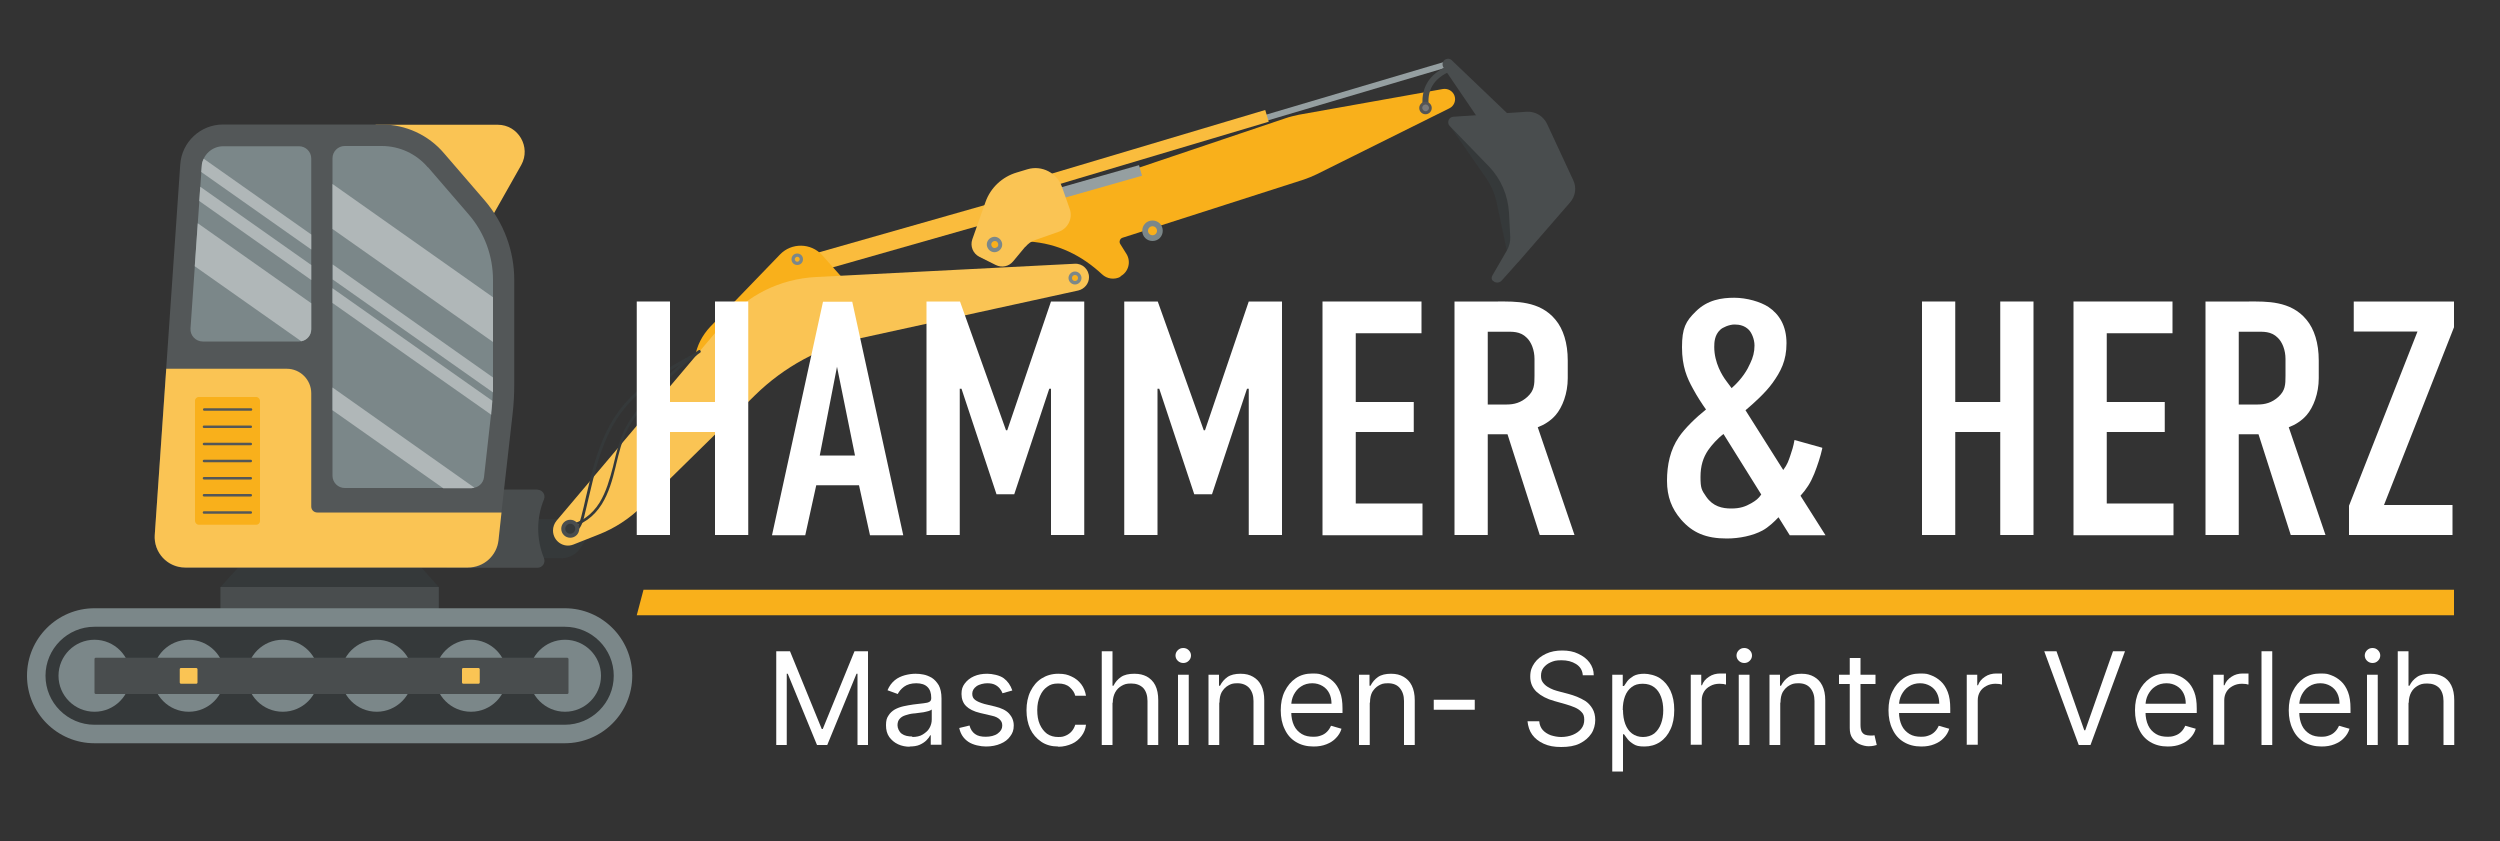 <?xml version="1.0" encoding="UTF-8"?>
<svg id="Layer_1" xmlns="http://www.w3.org/2000/svg" version="1.1" viewBox="0 0 1000 336.5">
  <rect x="0" y="0" width="1000" height="336.5" fill="#333333" stroke="none"/>
  <!-- Generator: Adobe Illustrator 29.8.2, SVG Export Plug-In . SVG Version: 2.1.1 Build 3)  -->
  <defs>
    <style>
      .st0 {
        fill: #494d4e;
      }

      .st1 {
        fill: #535758;
      }

      .st2 {
        fill: #797979;
      }

      .st3 {
        fill: #fff;
      }

      .st4 {
        fill: #b0b7b8;
      }

      .st5 {
        fill: #35393a;
      }

      .st6 {
        fill: #f9b01b;
      }

      .st7 {
        fill: #7b8789;
      }

      .st8 {
        fill: #fac454;
      }

      .st9 {
        fill: #fabc3d;
      }

      .st10 {
        fill: #555;
      }

      .st11 {
        fill: #959fa1;
      }
    </style>
  </defs>
  <g>
    <g>
      <polygon class="st5" points="175.5 247 175.5 234.8 168.6 227.1 95.2 227.1 88.2 234.8 88.2 247 175.5 247"/>
      <rect class="st0" x="88.2" y="234.8" width="87.3" height="12.2"/>
    </g>
    <g>
      <path class="st5" d="M238.5,209.1l-6.1,9.8c-1.7,2.7-4.6,4.4-7.8,4.4h-18.2v-15.6h25.7c2.2,0,4.4.5,6.4,1.4h0Z"/>
      <path class="st0" d="M215,195.8h-36.3s0,31.3,0,31.3h36.3c2,0,3.3-2,2.6-3.8h0c-3.1-7.6-3.1-16.1,0-23.6h0c.7-1.8-.6-3.8-2.6-3.8Z"/>
      <path class="st6" d="M448.2,110.7h0c-2.4,1.3-5.4.9-7.4-1-8.1-7.5-17.6-12.3-29.2-13.1l.6-14.9,102-34.4c1.7-.6,3.5-1,5.3-1.4l57.7-10.3c2-.3,3.9.8,4.6,2.7h0c.7,1.9-.2,4.1-2,5l-53.1,26.4c-1.6.8-3.4,1.5-5.1,2.1l-72.6,23.3c-1,.3-1.5,1.6-.9,2.5l2.5,4c1.9,3.1.8,7.2-2.4,8.9Z"/>
      <g>
        <rect class="st11" x="314.1" y="86" width="144.9" height="4.4" transform="translate(-9.4 109.1) rotate(-15.9)"/>
        <rect class="st9" x="315.1" y="91.7" width="92.2" height="7.3" transform="translate(-12.3 102.4) rotate(-15.9)"/>
      </g>
      <g>
        <path class="st6" d="M338.6,113l-9.7-10.9c-4.5-5-12.3-5.1-16.9-.3l-27.9,28.9c-3.2,3.4-5.4,7.6-6.1,12.2h0l60.6-29.9Z"/>
        <g>
          <path class="st7" d="M321.2,103.7c0-1.3-1-2.3-2.3-2.3s-2.3,1-2.3,2.3,1,2.3,2.3,2.3,2.3-1,2.3-2.3Z"/>
          <path class="st6" d="M319.9,103.7c0-.6-.5-1-1-1s-1,.5-1,1,.5,1,1,1,1-.5,1-1Z"/>
        </g>
      </g>
      <path class="st8" d="M222.6,208.3l66.9-79.2c9.3-11,22.6-17.6,37-18.3l103.4-5.3c3.1-.2,5.7,2.3,5.7,5.4h0c0,2.5-1.8,4.7-4.3,5.3l-87.2,19.1c-15.9,3.5-30.5,11.4-42.1,22.8l-45.4,44.6c-4.9,4.8-10.7,8.6-17.1,11.1l-10.1,4c-4,1.6-8.2-1.4-8.2-5.6h0c0-1.4.5-2.8,1.4-3.9Z"/>
      <path class="st5" d="M227.9,209.7c4.5-.7,8.9-3.8,11.9-8.6,2.7-4.4,4.1-9.5,5.4-14.4l.3-1.3c1.1-4.6,2.3-9.4,4.4-13.7,1.8-3.6,4.2-6.7,6.1-9.1,8.2-10.1,15.7-17.2,23.4-22.5.3-.2.7-.1.8.2.2.3.1.7-.2.8-7.6,5.2-15,12.2-23.2,22.2-1.9,2.3-4.3,5.4-6,8.9-2.1,4.2-3.2,8.9-4.3,13.4l-.3,1.3c-1.2,5-2.7,10.3-5.5,14.8-3.2,5.1-7.9,8.4-12.8,9.1,0,0,0,0,0,0-.3,0-.6-.2-.6-.5,0-.3.2-.6.5-.7Z"/>
      <path class="st5" d="M228.8,212.1c2.2-.5,3.2-3.3,3.7-5.4.7-2.7,1.3-5.3,1.9-8,1.1-4.8,2.3-9.7,3.7-14.4,2.6-8.7,6-15.5,10.2-20.9,7.8-10,19.3-16.6,29.4-22,.3-.2.7,0,.8.3.2.3,0,.7-.3.8-10,5.3-21.3,11.8-29,21.6-4.1,5.2-7.4,11.9-10,20.5-1.4,4.7-2.6,9.6-3.7,14.4-.6,2.7-1.3,5.4-1.9,8-.6,2.4-1.8,5.7-4.6,6.3,0,0,0,0-.1,0-.3,0-.5-.2-.6-.5,0-.3.1-.7.5-.7Z"/>
      <g>
        <path class="st7" d="M432.6,111.2c0-1.4-1.2-2.6-2.6-2.6s-2.6,1.2-2.6,2.6,1.2,2.6,2.6,2.6,2.6-1.2,2.6-2.6Z"/>
        <circle class="st6" cx="430" cy="111.2" r="1.2"/>
      </g>
      <rect class="st11" x="410.8" y="48.5" width="172.4" height="2.4" transform="translate(6.4 143.4) rotate(-16.5)"/>
      <rect class="st9" x="412.4" y="58.1" width="96.5" height="4.9" transform="translate(1.8 133.7) rotate(-16.6)"/>
      <path class="st8" d="M410.1,98.7l-4.9,5.9c-1.7,2-4.5,2.6-6.9,1.4l-6.6-3.3c-2.5-1.3-3.7-4.2-2.8-6.9l5.3-15c2-5.7,6.7-10.1,12.5-11.8l4.3-1.3c5.7-1.7,11.8,1.4,13.8,7.1l3.1,8.8c1.3,3.7-.7,7.8-4.4,9.1l-9.4,3.3c-1.6.5-2.9,1.5-4,2.8Z"/>
      <path class="st0" d="M569.2,43.7c-1.2-8.2,2.2-14.1,10.3-17.5.6-.3,1.3,0,1.6.7,0,0,0,0,0,0,.2.6,0,1.3-.7,1.5-7,2.9-9.9,7.8-8.8,14.9,0,.7-.4,1.3-1,1.4-.7.1-1.3-.4-1.4-1Z"/>
      <path class="st0" d="M592.5,49.2l-15.1-22.2c-.6-.9-.5-2.1.3-2.9h0c.9-.8,2.2-.8,3,0l22.8,21.8-11,3.2Z"/>
      <path class="st5" d="M579.4,49.6l14.9,21.4c2.1,3.1,3.7,6.6,4.4,10.2l4,18.9,11.2-10.7-13.5-38.4-21.1-1.5Z"/>
      <path class="st0" d="M597.2,112.4c-.6-.5-.7-1.4-.3-2.1l5.9-10.2c.9-1.6,1.4-3.5,1.3-5.4l-.5-9.6c-.4-6.9-3.2-13.5-8-18.5l-15.7-16.2c-1.3-1.3-.4-3.6,1.4-3.7l29.4-2c3.4-.2,6.6,1.7,8.1,4.8l10.5,22.6c1.4,2.9.9,6.4-1.3,8.9l-20.4,23.5c0,.1-.2.2-.3.3l-6.6,7.4c-.9,1-2.4,1.1-3.4.2Z"/>
      <g>
        <circle class="st10" cx="570.2" cy="43.2" r="2.5"/>
        <path class="st2" d="M569.8,41.9c-.7.2-1.1,1-.8,1.7s1,1.1,1.7.8,1.1-1,.8-1.7-1-1.1-1.7-.8Z"/>
      </g>
      <g>
        <path class="st0" d="M231.7,211.5c0-2-1.6-3.6-3.6-3.6s-3.6,1.6-3.6,3.6,1.6,3.6,3.6,3.6,3.6-1.6,3.6-3.6Z"/>
        <path class="st5" d="M230.1,211.5c0-1.1-.9-2-2-2s-2,.9-2,2,.9,2,2,2,2-.9,2-2Z"/>
      </g>
      <g>
        <path class="st7" d="M396.8,94.9c-1.6.6-2.5,2.3-1.9,3.9.6,1.6,2.3,2.5,3.9,1.9s2.5-2.3,1.9-3.9-2.3-2.5-3.9-1.9Z"/>
        <path class="st6" d="M397.4,96.5c-.7.3-1.1,1-.8,1.8s1,1.1,1.8.8,1.1-1,.8-1.8-1-1.1-1.8-.8Z"/>
      </g>
      <g>
        <path class="st7" d="M465.1,92.3c0-2.3-1.8-4.1-4.1-4.1-2.3,0-4.1,1.8-4.1,4.1s1.8,4.1,4.1,4.1,4.1-1.8,4.1-4.1Z"/>
        <path class="st6" d="M462.8,92.3c0-1-.8-1.8-1.8-1.8s-1.8.8-1.8,1.8.8,1.8,1.8,1.8,1.8-.8,1.8-1.8Z"/>
      </g>
    </g>
    <g>
      <path class="st8" d="M150.2,49.9h48.9c8.2,0,13.4,8.9,9.4,16.1l-11.3,20-47-36.1Z"/>
      <path class="st1" d="M89.2,49.8h63.5c9.6,0,18.7,4.2,24.9,11.5l16.3,18.9c7.6,8.9,11.8,20.1,11.8,31.8v41.4c0,4.2-.2,8.4-.7,12.5l-5.7,50.3c-.7,6.2-5.9,10.9-12.2,10.9h-113c-7.1,0-12.7-6.1-12.2-13.1l10.2-148.2c.6-9,8.1-16,17.1-16Z"/>
      <g>
        <path class="st7" d="M81.1,136.6c-2.8,0-5.1-2.4-4.9-5.2l4.5-64.9c.3-4.5,4.1-8,8.6-8h30.3c2.7,0,4.9,2.2,4.9,4.9v68.3c0,2.7-2.2,4.9-4.9,4.9h-38.5Z"/>
        <g>
          <path class="st4" d="M79.1,89.3l45.4,32v10.4c0,2.4-1.7,4.4-4,4.8l-42.6-30,1.2-17.1Z"/>
          <polygon class="st4" points="79.7 80.4 80.1 74.7 124.5 106 124.5 112 79.7 80.4"/>
          <path class="st4" d="M124.5,99.8l-44-31,.2-2.4c0-1,.3-2,.8-2.9l43,30.3v6Z"/>
        </g>
      </g>
      <g>
        <path class="st7" d="M171.2,66.9l16.3,18.9c6.3,7.3,9.7,16.6,9.7,26.2v41.4c0,3.9-.2,7.7-.7,11.6l-2.9,25.9c-.3,2.5-2.4,4.3-4.9,4.3h-50.8c-2.7,0-4.9-2.2-4.9-4.9V63.3c0-2.7,2.2-4.9,4.9-4.9h14.8c7.1,0,13.8,3.1,18.4,8.5Z"/>
        <g>
          <path class="st4" d="M133,115.3l63.9,45c-.1,1.6-.2,3.1-.4,4.7v.9c-.1,0-63.5-44.7-63.5-44.7v-6Z"/>
          <path class="st4" d="M133,155l56.8,40.1c-.4,0-.8.2-1.2.2h-11.3s-44.3-31.2-44.3-31.2v-9Z"/>
          <polygon class="st4" points="133 73.6 197.2 118.9 197.2 136.8 133 91.6 133 73.6"/>
          <path class="st4" d="M197.1,156.9l-64-45.1v-6s64.1,45.2,64.1,45.2v2.4c0,1.2,0,2.3,0,3.5Z"/>
        </g>
      </g>
      <g>
        <path class="st8" d="M61.9,214l4.6-66.5h48.2c5.4,0,9.8,4.4,9.8,9.8v45.3c0,1.4,1.1,2.4,2.4,2.4h73.7s-1.2,11.1-1.2,11.1c-.7,6.2-5.9,10.9-12.2,10.9h-113.1c-7.1,0-12.7-6-12.2-13.1Z"/>
        <g>
          <rect class="st6" x="78" y="158.9" width="26" height="51.1" rx="1.5" ry="1.5" transform="translate(182 368.8) rotate(-180)"/>
          <g>
            <path class="st1" d="M100.4,164.3h-18.7c-.3,0-.5-.2-.5-.5s.2-.5.5-.5h18.7c.3,0,.5.2.5.5s-.2.5-.5.5Z"/>
            <path class="st1" d="M81.6,170.2h18.7c.3,0,.5.2.5.5,0,.3-.2.5-.5.5h-18.7c-.3,0-.5-.2-.5-.5s.2-.5.5-.5Z"/>
            <path class="st1" d="M81.6,177.1h18.7c.3,0,.5.2.5.5s-.2.5-.5.5h-18.7c-.3,0-.5-.2-.5-.5s.2-.5.5-.5Z"/>
            <path class="st1" d="M81.6,183.9h18.7c.3,0,.5.2.5.5s-.2.5-.5.5h-18.7c-.3,0-.5-.2-.5-.5s.2-.5.5-.5Z"/>
            <path class="st1" d="M81.6,190.8h18.7c.3,0,.5.2.5.5s-.2.5-.5.5h-18.7c-.3,0-.5-.2-.5-.5s.2-.5.5-.5Z"/>
            <path class="st1" d="M81.6,197.6h18.7c.3,0,.5.2.5.5s-.2.5-.5.5h-18.7c-.3,0-.5-.2-.5-.5s.2-.5.5-.5Z"/>
            <path class="st1" d="M81.6,204.5h18.7c.3,0,.5.2.5.5s-.2.5-.5.5h-18.7c-.3,0-.5-.2-.5-.5s.2-.5.5-.5Z"/>
          </g>
        </g>
      </g>
    </g>
    <g>
      <path class="st5" d="M37.8,247h188.1c12.9,0,23.3,10.4,23.3,23.3,0,12.9-10.4,23.3-23.3,23.3H37.8c-12.9,0-23.3-10.4-23.3-23.3,0-12.9,10.4-23.3,23.3-23.3Z"/>
      <g>
        <path class="st7" d="M240.4,270.3c0-8-6.5-14.4-14.4-14.4-8,0-14.4,6.5-14.4,14.4s6.5,14.4,14.4,14.4c8,0,14.4-6.5,14.4-14.4Z"/>
        <path class="st7" d="M202.8,270.3c0-8-6.5-14.4-14.4-14.4s-14.4,6.5-14.4,14.4c0,8,6.5,14.4,14.4,14.4,8,0,14.4-6.5,14.4-14.4Z"/>
        <path class="st7" d="M165.1,270.3c0-8-6.5-14.4-14.4-14.4-8,0-14.4,6.5-14.4,14.4,0,8,6.5,14.4,14.4,14.4s14.4-6.5,14.4-14.4Z"/>
        <path class="st7" d="M127.5,270.3c0-8-6.5-14.4-14.4-14.4-8,0-14.4,6.5-14.4,14.4,0,8,6.5,14.4,14.4,14.4,8,0,14.4-6.5,14.4-14.4Z"/>
        <path class="st7" d="M89.9,270.3c0-8-6.5-14.4-14.4-14.4-8,0-14.4,6.5-14.4,14.4,0,8,6.5,14.4,14.4,14.4,8,0,14.4-6.5,14.4-14.4Z"/>
        <path class="st7" d="M52.2,270.3c0-8-6.5-14.4-14.4-14.4-8,0-14.4,6.5-14.4,14.4,0,8,6.5,14.4,14.4,14.4,8,0,14.4-6.5,14.4-14.4Z"/>
      </g>
      <path class="st7" d="M10.8,270.3c0,14.9,12.1,27,27,27h188.1c14.9,0,27-12.1,27-27,0-14.9-12.1-27-27-27H37.8c-14.9,0-27,12.1-27,27ZM18.2,270.3c0-10.8,8.8-19.6,19.6-19.6h188.1c10.8,0,19.6,8.8,19.6,19.6s-8.8,19.6-19.6,19.6H37.8c-10.8,0-19.6-8.8-19.6-19.6Z"/>
      <g>
        <rect class="st0" x="37.8" y="263" width="189.6" height="14.5" rx=".5" ry=".5" transform="translate(265.2 540.6) rotate(-180)"/>
        <rect class="st8" x="184.7" y="267.1" width="7.1" height="6.3" rx=".5" ry=".5" transform="translate(376.6 540.6) rotate(-180)"/>
        <rect class="st8" x="71.9" y="267.1" width="7.1" height="6.3" rx=".5" ry=".5" transform="translate(150.9 540.6) rotate(-180)"/>
      </g>
    </g>
  </g>
  <polygon class="st6" points="254.7 246.1 981.6 246.1 981.6 235.9 257.4 235.9 254.7 246.1"/>
  <g>
    <path class="st3" d="M268,120.6v40.2h18v-40.2h13.3v93.4h-13.3v-41.2h-18v41.2h-13.3v-93.4h13.3Z"/>
    <path class="st3" d="M348,214.1l-4.4-20h-17.1l-4.4,20h-13.3l20.4-93.4h11.7l20.4,93.4h-13.3ZM334.8,146.7l-6.9,35.5h14.1l-7.2-35.5Z"/>
    <path class="st3" d="M370.7,120.6h13.3l18.4,51.5h.5l17.5-51.5h13.3v93.4h-13.3v-58.5h-.7l-14,42.2h-7.1l-14-42.2h-.7v58.5h-13.3v-93.4Z"/>
    <path class="st3" d="M449.8,120.6h13.3l18.4,51.5h.5l17.5-51.5h13.3v93.4h-13.3v-58.5h-.7l-14,42.2h-7.1l-14-42.2h-.7v58.5h-13.3v-93.4Z"/>
    <path class="st3" d="M529,120.6h39.6v12.7h-26.3v27.5h23.2v12h-23.2v28.6h26.7v12.7h-40v-93.4Z"/>
    <path class="st3" d="M599.2,120.6c6.8,0,16.7-.4,23,7.3,3.1,3.7,4.9,9.3,4.9,16.3v7.1c0,6-2.1,11.6-4.9,14.8-2,2.3-4.7,3.9-7.1,4.8l14.7,43.1h-13.9l-12.9-40.3h-7.9v40.3h-13.3v-93.4h17.5ZM595.1,161.8h7.6c2.9,0,5.7-.7,8.3-3.1,2.7-2.5,2.8-4.8,2.8-8.4v-6.7c0-3.6-1.3-6.8-3.1-8.5-2.7-2.7-5.9-2.4-8.7-2.4h-6.9v29.1Z"/>
    <path class="st3" d="M728.9,179.4c-.7,3.2-1.9,6.8-3.2,10.1-1.5,3.7-3.1,6.1-5.5,8.8l10,15.8h-14.3l-4.5-7.2c-1.6,1.7-4,4-6.4,5.3-3.9,2.1-9.3,3.2-14.3,3.2-8.3,0-13.7-2.3-18.3-7.6-3.7-4.3-5.6-9.1-5.6-15.5s1.3-12.4,4.7-17.4c2.4-3.6,7.1-8.1,10.9-11.1-1.5-2.1-3.6-5.3-5.2-8.3-2.4-4.3-4.4-8.9-4.4-16.6s1.5-10.4,5.5-14.3c4.7-4.7,10.4-5.5,15.4-5.5s10.5,1.6,13.7,3.7c4.3,2.9,7.2,7.5,7.2,14.5s-2.3,11.3-5.6,15.9c-2.8,3.9-7.5,8.1-10.8,10.9l15.1,23.9c1.7-2.3,2.1-3.7,2.8-5.7.7-2.1,1.2-3.5,1.7-6.3l11.1,3.1ZM689.4,173.6c-2.3,1.7-4.7,4.4-6.1,6.4-2.1,3.1-3.1,6.4-3.1,10.8s.4,5.2,2.3,7.9c2.7,3.9,6.4,4.7,10,4.7s5.7-.8,8-2.1c1.9-1.1,2.9-1.9,4-3.5l-15.1-24.2ZM692.6,155.3c4.4-3.9,6.4-7.5,7.5-10,1.1-2.3,1.7-4.5,1.7-7.1s-1.2-5.2-2.3-6.3c-1.6-1.6-3.6-2.1-5.7-2.1s-4.8,1.2-5.7,2.1c-2.3,2.1-2.4,5.1-2.4,6.9,0,6.3,3.2,11.5,4.9,13.7l2,2.7Z"/>
    <path class="st3" d="M782.1,120.6v40.2h18v-40.2h13.3v93.4h-13.3v-41.2h-18v41.2h-13.3v-93.4h13.3Z"/>
    <path class="st3" d="M829.4,120.6h39.6v12.7h-26.3v27.5h23.2v12h-23.2v28.6h26.7v12.7h-40v-93.4Z"/>
    <path class="st3" d="M899.6,120.6c6.8,0,16.7-.4,23,7.3,3.1,3.7,4.9,9.3,4.9,16.3v7.1c0,6-2.1,11.6-4.9,14.8-2,2.3-4.7,3.9-7.1,4.8l14.7,43.1h-13.9l-12.9-40.3h-7.9v40.3h-13.3v-93.4h17.5ZM895.5,161.8h7.6c2.9,0,5.7-.7,8.3-3.1,2.7-2.5,2.8-4.8,2.8-8.4v-6.7c0-3.6-1.3-6.8-3.1-8.5-2.7-2.7-5.9-2.4-8.7-2.4h-6.9v29.1Z"/>
    <path class="st3" d="M981.6,120.6v10.3l-28,71.1h27.4v12h-41.4v-11.7l27.4-69.7h-25.5v-12h40.2Z"/>
  </g>
  <g>
    <path class="st3" d="M310.6,260.5h5.4l12.7,31.1h.4l12.7-31.1h5.4v37.5h-4.2v-28.5h-.4l-11.7,28.5h-4.1l-11.7-28.5h-.4v28.5h-4.2v-37.5Z"/>
    <path class="st3" d="M364.1,298.7c-1.8,0-3.4-.3-4.9-1-1.5-.7-2.6-1.7-3.5-2.9-.9-1.3-1.3-2.8-1.3-4.7s.3-2.9,1-3.9c.6-1,1.5-1.8,2.5-2.4,1.1-.6,2.2-1,3.5-1.3,1.3-.3,2.6-.5,3.9-.7,1.7-.2,3.1-.4,4.2-.5s1.8-.3,2.3-.6c.5-.3.7-.8.7-1.5h0c0-2-.5-3.4-1.5-4.4-1-1-2.5-1.5-4.5-1.5s-3.7.5-4.9,1.4c-1.2.9-2,1.9-2.5,2.9l-4.1-1.5c.7-1.7,1.7-3,2.9-4,1.2-1,2.6-1.6,4-2,1.5-.4,2.9-.6,4.3-.6s1.9.1,3.1.3c1.2.2,2.3.7,3.4,1.3,1.1.7,2,1.7,2.8,3,.7,1.3,1.1,3.1,1.1,5.3v18.5h-4.3v-3.8h-.2c-.3.6-.8,1.3-1.5,2-.7.7-1.6,1.3-2.7,1.8-1.1.5-2.5.7-4.2.7ZM364.8,294.8c1.7,0,3.2-.3,4.3-1s2.1-1.5,2.7-2.6c.6-1.1.9-2.2.9-3.4v-4c-.2.2-.6.4-1.2.6-.6.2-1.3.3-2.1.5-.8.1-1.6.2-2.3.3s-1.4.2-1.8.2c-1.1.1-2.2.4-3.1.7-1,.3-1.8.8-2.3,1.4-.6.6-.9,1.5-.9,2.6s.6,2.6,1.7,3.4c1.1.8,2.5,1.1,4.3,1.1Z"/>
    <path class="st3" d="M404.9,276.2l-3.9,1.1c-.2-.6-.6-1.3-1.1-1.9-.5-.6-1.1-1.1-1.9-1.5-.8-.4-1.8-.6-3.1-.6s-3.2.4-4.3,1.2c-1.1.8-1.7,1.8-1.7,3s.4,1.9,1.2,2.5c.8.6,2,1.1,3.7,1.6l4.2,1c2.5.6,4.4,1.5,5.6,2.8,1.2,1.3,1.9,2.9,1.9,4.8s-.5,3.1-1.4,4.3c-.9,1.3-2.2,2.3-3.9,3-1.6.7-3.6,1.1-5.8,1.1s-5.2-.6-7.1-1.9-3.1-3.1-3.6-5.5l4.1-1c.4,1.5,1.1,2.6,2.2,3.4,1.1.8,2.5,1.1,4.3,1.1s3.6-.4,4.8-1.3c1.2-.9,1.8-1.9,1.8-3.1s-.3-1.8-1-2.5-1.7-1.2-3.1-1.5l-4.7-1.1c-2.6-.6-4.5-1.6-5.7-2.8s-1.8-2.9-1.8-4.8.4-3,1.3-4.2c.9-1.2,2.1-2.2,3.7-2.9,1.6-.7,3.3-1,5.3-1s5,.6,6.6,1.8,2.7,2.8,3.4,4.8Z"/>
    <path class="st3" d="M423.3,298.6c-2.6,0-4.9-.6-6.8-1.9s-3.4-3-4.4-5.1c-1-2.2-1.5-4.7-1.5-7.5s.5-5.4,1.6-7.6c1.1-2.2,2.5-3.9,4.4-5.1,1.9-1.2,4.1-1.9,6.7-1.9s3.8.4,5.3,1.1c1.6.7,2.9,1.8,3.9,3.1,1,1.3,1.6,2.9,1.9,4.6h-4.3c-.3-1.3-1.1-2.4-2.2-3.4-1.1-1-2.6-1.5-4.6-1.5s-3.2.4-4.4,1.3c-1.3.9-2.2,2.1-2.9,3.7-.7,1.6-1.1,3.4-1.1,5.6s.3,4.1,1,5.7c.7,1.6,1.7,2.9,2.9,3.8,1.3.9,2.8,1.3,4.5,1.3s2.1-.2,3.1-.6c.9-.4,1.7-1,2.3-1.7s1.1-1.6,1.4-2.6h4.3c-.2,1.7-.8,3.2-1.8,4.5-1,1.3-2.2,2.4-3.8,3.1s-3.4,1.2-5.5,1.2Z"/>
    <path class="st3" d="M445,281.1v16.9h-4.3v-37.5h4.3v13.8h.4c.7-1.5,1.7-2.6,3-3.5,1.3-.9,3.1-1.3,5.3-1.3s3.6.4,5,1.1c1.4.8,2.6,1.9,3.4,3.5.8,1.6,1.2,3.6,1.2,6v17.9h-4.3v-17.6c0-2.2-.6-4-1.7-5.2-1.2-1.2-2.8-1.8-4.8-1.8s-2.7.3-3.8.9c-1.1.6-2,1.5-2.6,2.6-.6,1.1-1,2.5-1,4.2Z"/>
    <path class="st3" d="M473.3,265.2c-.8,0-1.6-.3-2.2-.9-.6-.6-.9-1.3-.9-2.1s.3-1.5.9-2.1,1.3-.9,2.2-.9,1.6.3,2.2.9c.6.6.9,1.3.9,2.1s-.3,1.5-.9,2.1c-.6.6-1.3.9-2.2.9ZM471.2,298v-28.1h4.3v28.1h-4.3Z"/>
    <path class="st3" d="M487.7,281.1v16.9h-4.3v-28.1h4.2v4.4h.4c.7-1.4,1.7-2.6,3-3.5,1.3-.9,3.1-1.3,5.2-1.3s3.6.4,5,1.2,2.5,1.9,3.3,3.5c.8,1.6,1.2,3.6,1.2,5.9v17.9h-4.3v-17.6c0-2.2-.6-3.9-1.7-5.2-1.1-1.2-2.7-1.9-4.7-1.9s-2.6.3-3.7.9c-1.1.6-1.9,1.5-2.6,2.6-.6,1.1-.9,2.5-.9,4.2Z"/>
    <path class="st3" d="M525.4,298.6c-2.7,0-5-.6-7-1.8-2-1.2-3.5-2.9-4.5-5.1-1.1-2.2-1.6-4.7-1.6-7.6s.5-5.4,1.6-7.6c1.1-2.2,2.5-3.9,4.4-5.2s4.1-1.9,6.7-1.9,2.9.2,4.3.7,2.7,1.3,3.9,2.4c1.2,1.1,2.1,2.5,2.8,4.3s1,4,1,6.6v1.8h-21.7v-3.7h17.3c0-1.6-.3-3-.9-4.2-.6-1.2-1.5-2.2-2.7-2.9-1.2-.7-2.5-1.1-4.1-1.1s-3.2.4-4.5,1.3c-1.3.8-2.2,2-2.9,3.3-.7,1.4-1,2.8-1,4.4v2.5c0,2.1.4,3.9,1.1,5.4.7,1.5,1.8,2.6,3.1,3.4,1.3.8,2.9,1.1,4.6,1.1s2.2-.2,3.1-.5c.9-.3,1.7-.8,2.4-1.5.7-.7,1.2-1.5,1.6-2.4l4.2,1.2c-.4,1.4-1.2,2.7-2.2,3.7-1,1.1-2.3,1.9-3.8,2.5-1.5.6-3.2.9-5.1.9Z"/>
    <path class="st3" d="M547.9,281.1v16.9h-4.3v-28.1h4.2v4.4h.4c.7-1.4,1.7-2.6,3-3.5,1.3-.9,3.1-1.3,5.2-1.3s3.6.4,5,1.2c1.4.8,2.5,1.9,3.3,3.5.8,1.6,1.2,3.6,1.2,5.9v17.9h-4.3v-17.6c0-2.2-.6-3.9-1.7-5.2s-2.7-1.9-4.7-1.9-2.6.3-3.7.9c-1.1.6-1.9,1.5-2.6,2.6-.6,1.1-.9,2.5-.9,4.2Z"/>
    <path class="st3" d="M589.9,279.9v4h-16.4v-4h16.4Z"/>
    <path class="st3" d="M633.1,269.9c-.2-1.9-1.1-3.3-2.7-4.3-1.6-1-3.5-1.5-5.8-1.5s-3.1.3-4.3.8c-1.2.5-2.2,1.3-2.9,2.2-.7.9-1,2-1,3.2s.2,1.9.7,2.6c.5.7,1.1,1.3,1.9,1.8s1.6.9,2.4,1.2c.8.3,1.6.5,2.3.7l3.8,1c1,.3,2.1.6,3.3,1.1,1.2.5,2.4,1.1,3.5,1.8,1.1.8,2,1.8,2.7,3,.7,1.2,1.1,2.7,1.1,4.5s-.5,3.9-1.6,5.5c-1.1,1.6-2.6,2.9-4.6,3.9-2,1-4.5,1.4-7.4,1.4s-5-.4-7-1.3c-2-.9-3.5-2.1-4.6-3.6-1.1-1.5-1.7-3.4-1.9-5.4h4.7c.1,1.4.6,2.6,1.4,3.5.8.9,1.9,1.6,3.2,2.1,1.3.4,2.7.7,4.2.7s3.3-.3,4.7-.9c1.4-.6,2.5-1.4,3.3-2.4s1.2-2.2,1.2-3.6-.3-2.3-1-3c-.7-.8-1.6-1.4-2.7-1.9-1.1-.5-2.4-.9-3.7-1.3l-4.6-1.3c-2.9-.8-5.2-2-7-3.6-1.7-1.6-2.6-3.6-2.6-6.1s.6-3.9,1.7-5.5c1.1-1.6,2.7-2.8,4.6-3.7,1.9-.9,4.1-1.3,6.5-1.3s4.6.4,6.4,1.3c1.9.9,3.4,2,4.5,3.5,1.1,1.5,1.7,3.2,1.7,5.1h-4.4Z"/>
    <path class="st3" d="M644.9,308.6v-38.7h4.2v4.5h.5c.3-.5.8-1.1,1.3-1.9.6-.8,1.4-1.4,2.5-2.1,1.1-.6,2.5-.9,4.3-.9s4.5.6,6.3,1.8c1.8,1.2,3.2,2.9,4.2,5,1,2.2,1.5,4.7,1.5,7.7s-.5,5.6-1.5,7.7c-1,2.2-2.4,3.9-4.2,5.1s-3.9,1.8-6.2,1.8-3.3-.3-4.3-.9-1.9-1.3-2.5-2.1-1-1.4-1.4-1.9h-.4v14.9h-4.3ZM649.2,284c0,2.1.3,4,.9,5.6.6,1.6,1.5,2.9,2.7,3.8,1.2.9,2.7,1.4,4.4,1.4s3.3-.5,4.5-1.4c1.2-1,2.1-2.3,2.7-3.9.6-1.6.9-3.4.9-5.4s-.3-3.8-.9-5.4c-.6-1.6-1.5-2.9-2.7-3.8-1.2-.9-2.7-1.4-4.6-1.4s-3.2.4-4.4,1.3c-1.2.9-2.1,2.1-2.7,3.7-.6,1.6-.9,3.4-.9,5.5Z"/>
    <path class="st3" d="M676.3,298v-28.1h4.2v4.2h.3c.5-1.4,1.4-2.5,2.8-3.4,1.3-.9,2.9-1.3,4.5-1.3s.7,0,1.2,0c.5,0,.8,0,1.1,0v4.4c-.1,0-.5,0-1-.2-.5,0-1.1-.1-1.6-.1-1.4,0-2.6.3-3.7.9-1.1.6-1.9,1.3-2.5,2.3-.6,1-.9,2.1-.9,3.4v17.8h-4.3Z"/>
    <path class="st3" d="M697.7,265.2c-.8,0-1.6-.3-2.2-.9-.6-.6-.9-1.3-.9-2.1s.3-1.5.9-2.1,1.3-.9,2.2-.9,1.6.3,2.2.9.9,1.3.9,2.1-.3,1.5-.9,2.1c-.6.6-1.3.9-2.2.9ZM695.5,298v-28.1h4.3v28.1h-4.3Z"/>
    <path class="st3" d="M712.1,281.1v16.9h-4.3v-28.1h4.2v4.4h.4c.7-1.4,1.7-2.6,3-3.5,1.3-.9,3.1-1.3,5.2-1.3s3.6.4,5,1.2c1.4.8,2.5,1.9,3.3,3.5.8,1.6,1.2,3.6,1.2,5.9v17.9h-4.3v-17.6c0-2.2-.6-3.9-1.7-5.2s-2.7-1.9-4.7-1.9-2.6.3-3.7.9c-1.1.6-1.9,1.5-2.6,2.6-.6,1.1-.9,2.5-.9,4.2Z"/>
    <path class="st3" d="M750.2,269.9v3.7h-14.6v-3.7h14.6ZM739.9,263.2h4.3v26.8c0,1.2.2,2.1.5,2.7.4.6.8,1,1.4,1.2.6.2,1.2.3,1.8.3s.9,0,1.2,0c.3,0,.5-.1.7-.1l.9,3.9c-.3.1-.7.2-1.2.3s-1.2.2-2,.2c-1.2,0-2.4-.3-3.6-.8-1.2-.5-2.1-1.3-2.9-2.4-.8-1.1-1.1-2.4-1.1-4.1v-28Z"/>
    <path class="st3" d="M768.5,298.6c-2.7,0-5-.6-7-1.8s-3.5-2.9-4.5-5.1c-1.1-2.2-1.6-4.7-1.6-7.6s.5-5.4,1.6-7.6c1.1-2.2,2.5-3.9,4.4-5.2s4.1-1.9,6.7-1.9,2.9.2,4.3.7,2.7,1.3,3.9,2.4c1.2,1.1,2.1,2.5,2.8,4.3s1,4,1,6.6v1.8h-21.7v-3.7h17.3c0-1.6-.3-3-.9-4.2-.6-1.2-1.5-2.2-2.7-2.9-1.2-.7-2.5-1.1-4.1-1.1s-3.2.4-4.5,1.3c-1.3.8-2.2,2-2.9,3.3-.7,1.4-1,2.8-1,4.4v2.5c0,2.1.4,3.9,1.1,5.4.7,1.5,1.8,2.6,3.1,3.4,1.3.8,2.9,1.1,4.6,1.1s2.2-.2,3.1-.5c.9-.3,1.7-.8,2.4-1.5.7-.7,1.2-1.5,1.6-2.4l4.2,1.2c-.4,1.4-1.2,2.7-2.2,3.7-1,1.1-2.3,1.9-3.8,2.5-1.5.6-3.2.9-5.1.9Z"/>
    <path class="st3" d="M786.7,298v-28.1h4.2v4.2h.3c.5-1.4,1.4-2.5,2.8-3.4,1.3-.9,2.9-1.3,4.5-1.3s.7,0,1.2,0c.5,0,.8,0,1.1,0v4.4c-.1,0-.5,0-1-.2-.5,0-1.1-.1-1.6-.1-1.4,0-2.6.3-3.7.9-1.1.6-1.9,1.3-2.5,2.3-.6,1-.9,2.1-.9,3.4v17.8h-4.3Z"/>
    <path class="st3" d="M822.6,260.5l11.1,31.6h.4l11.1-31.6h4.8l-13.8,37.5h-4.7l-13.8-37.5h4.8Z"/>
    <path class="st3" d="M867.1,298.6c-2.7,0-5-.6-7-1.8s-3.5-2.9-4.5-5.1c-1.1-2.2-1.6-4.7-1.6-7.6s.5-5.4,1.6-7.6c1.1-2.2,2.5-3.9,4.4-5.2s4.1-1.9,6.7-1.9,2.9.2,4.3.7,2.7,1.3,3.9,2.4c1.2,1.1,2.1,2.5,2.8,4.3s1,4,1,6.6v1.8h-21.7v-3.7h17.3c0-1.6-.3-3-.9-4.2-.6-1.2-1.5-2.2-2.7-2.9-1.2-.7-2.5-1.1-4.1-1.1s-3.2.4-4.5,1.3c-1.3.8-2.2,2-2.9,3.3-.7,1.4-1,2.8-1,4.4v2.5c0,2.1.4,3.9,1.1,5.4.7,1.5,1.8,2.6,3.1,3.4,1.3.8,2.9,1.1,4.6,1.1s2.2-.2,3.1-.5c.9-.3,1.7-.8,2.4-1.5.7-.7,1.2-1.5,1.6-2.4l4.2,1.2c-.4,1.4-1.2,2.7-2.2,3.7-1,1.1-2.3,1.9-3.8,2.5-1.5.6-3.2.9-5.1.9Z"/>
    <path class="st3" d="M885.3,298v-28.1h4.2v4.2h.3c.5-1.4,1.4-2.5,2.8-3.4,1.3-.9,2.9-1.3,4.5-1.3s.7,0,1.2,0c.5,0,.8,0,1.1,0v4.4c-.1,0-.5,0-1-.2-.5,0-1.1-.1-1.6-.1-1.4,0-2.6.3-3.7.9-1.1.6-1.9,1.3-2.5,2.3-.6,1-.9,2.1-.9,3.4v17.8h-4.3Z"/>
    <path class="st3" d="M908.9,260.5v37.5h-4.3v-37.5h4.3Z"/>
    <path class="st3" d="M928.6,298.6c-2.7,0-5-.6-7-1.8s-3.5-2.9-4.5-5.1c-1.1-2.2-1.6-4.7-1.6-7.6s.5-5.4,1.6-7.6c1.1-2.2,2.5-3.9,4.4-5.2s4.1-1.9,6.7-1.9,2.9.2,4.3.7,2.7,1.3,3.9,2.4c1.2,1.1,2.1,2.5,2.8,4.3s1,4,1,6.6v1.8h-21.7v-3.7h17.3c0-1.6-.3-3-.9-4.2-.6-1.2-1.5-2.2-2.7-2.9-1.2-.7-2.5-1.1-4.1-1.1s-3.2.4-4.5,1.3c-1.3.8-2.2,2-2.9,3.3-.7,1.4-1,2.8-1,4.4v2.5c0,2.1.4,3.9,1.1,5.4.7,1.5,1.8,2.6,3.1,3.4,1.3.8,2.9,1.1,4.6,1.1s2.2-.2,3.1-.5c.9-.3,1.7-.8,2.4-1.5.7-.7,1.2-1.5,1.6-2.4l4.2,1.2c-.4,1.4-1.2,2.7-2.2,3.7-1,1.1-2.3,1.9-3.8,2.5-1.5.6-3.2.9-5.1.9Z"/>
    <path class="st3" d="M949,265.2c-.8,0-1.6-.3-2.2-.9-.6-.6-.9-1.3-.9-2.1s.3-1.5.9-2.1,1.3-.9,2.2-.9,1.6.3,2.2.9.9,1.3.9,2.1-.3,1.5-.9,2.1c-.6.6-1.3.9-2.2.9ZM946.8,298v-28.1h4.3v28.1h-4.3Z"/>
    <path class="st3" d="M963.4,281.1v16.9h-4.3v-37.5h4.3v13.8h.4c.7-1.5,1.7-2.6,3-3.5,1.3-.9,3.1-1.3,5.3-1.3s3.6.4,5,1.1,2.6,1.9,3.4,3.5,1.2,3.6,1.2,6v17.9h-4.3v-17.6c0-2.2-.6-4-1.7-5.2-1.2-1.2-2.8-1.8-4.8-1.8s-2.7.3-3.8.9c-1.1.6-2,1.5-2.6,2.6-.6,1.1-1,2.5-1,4.2Z"/>
  </g>
</svg>